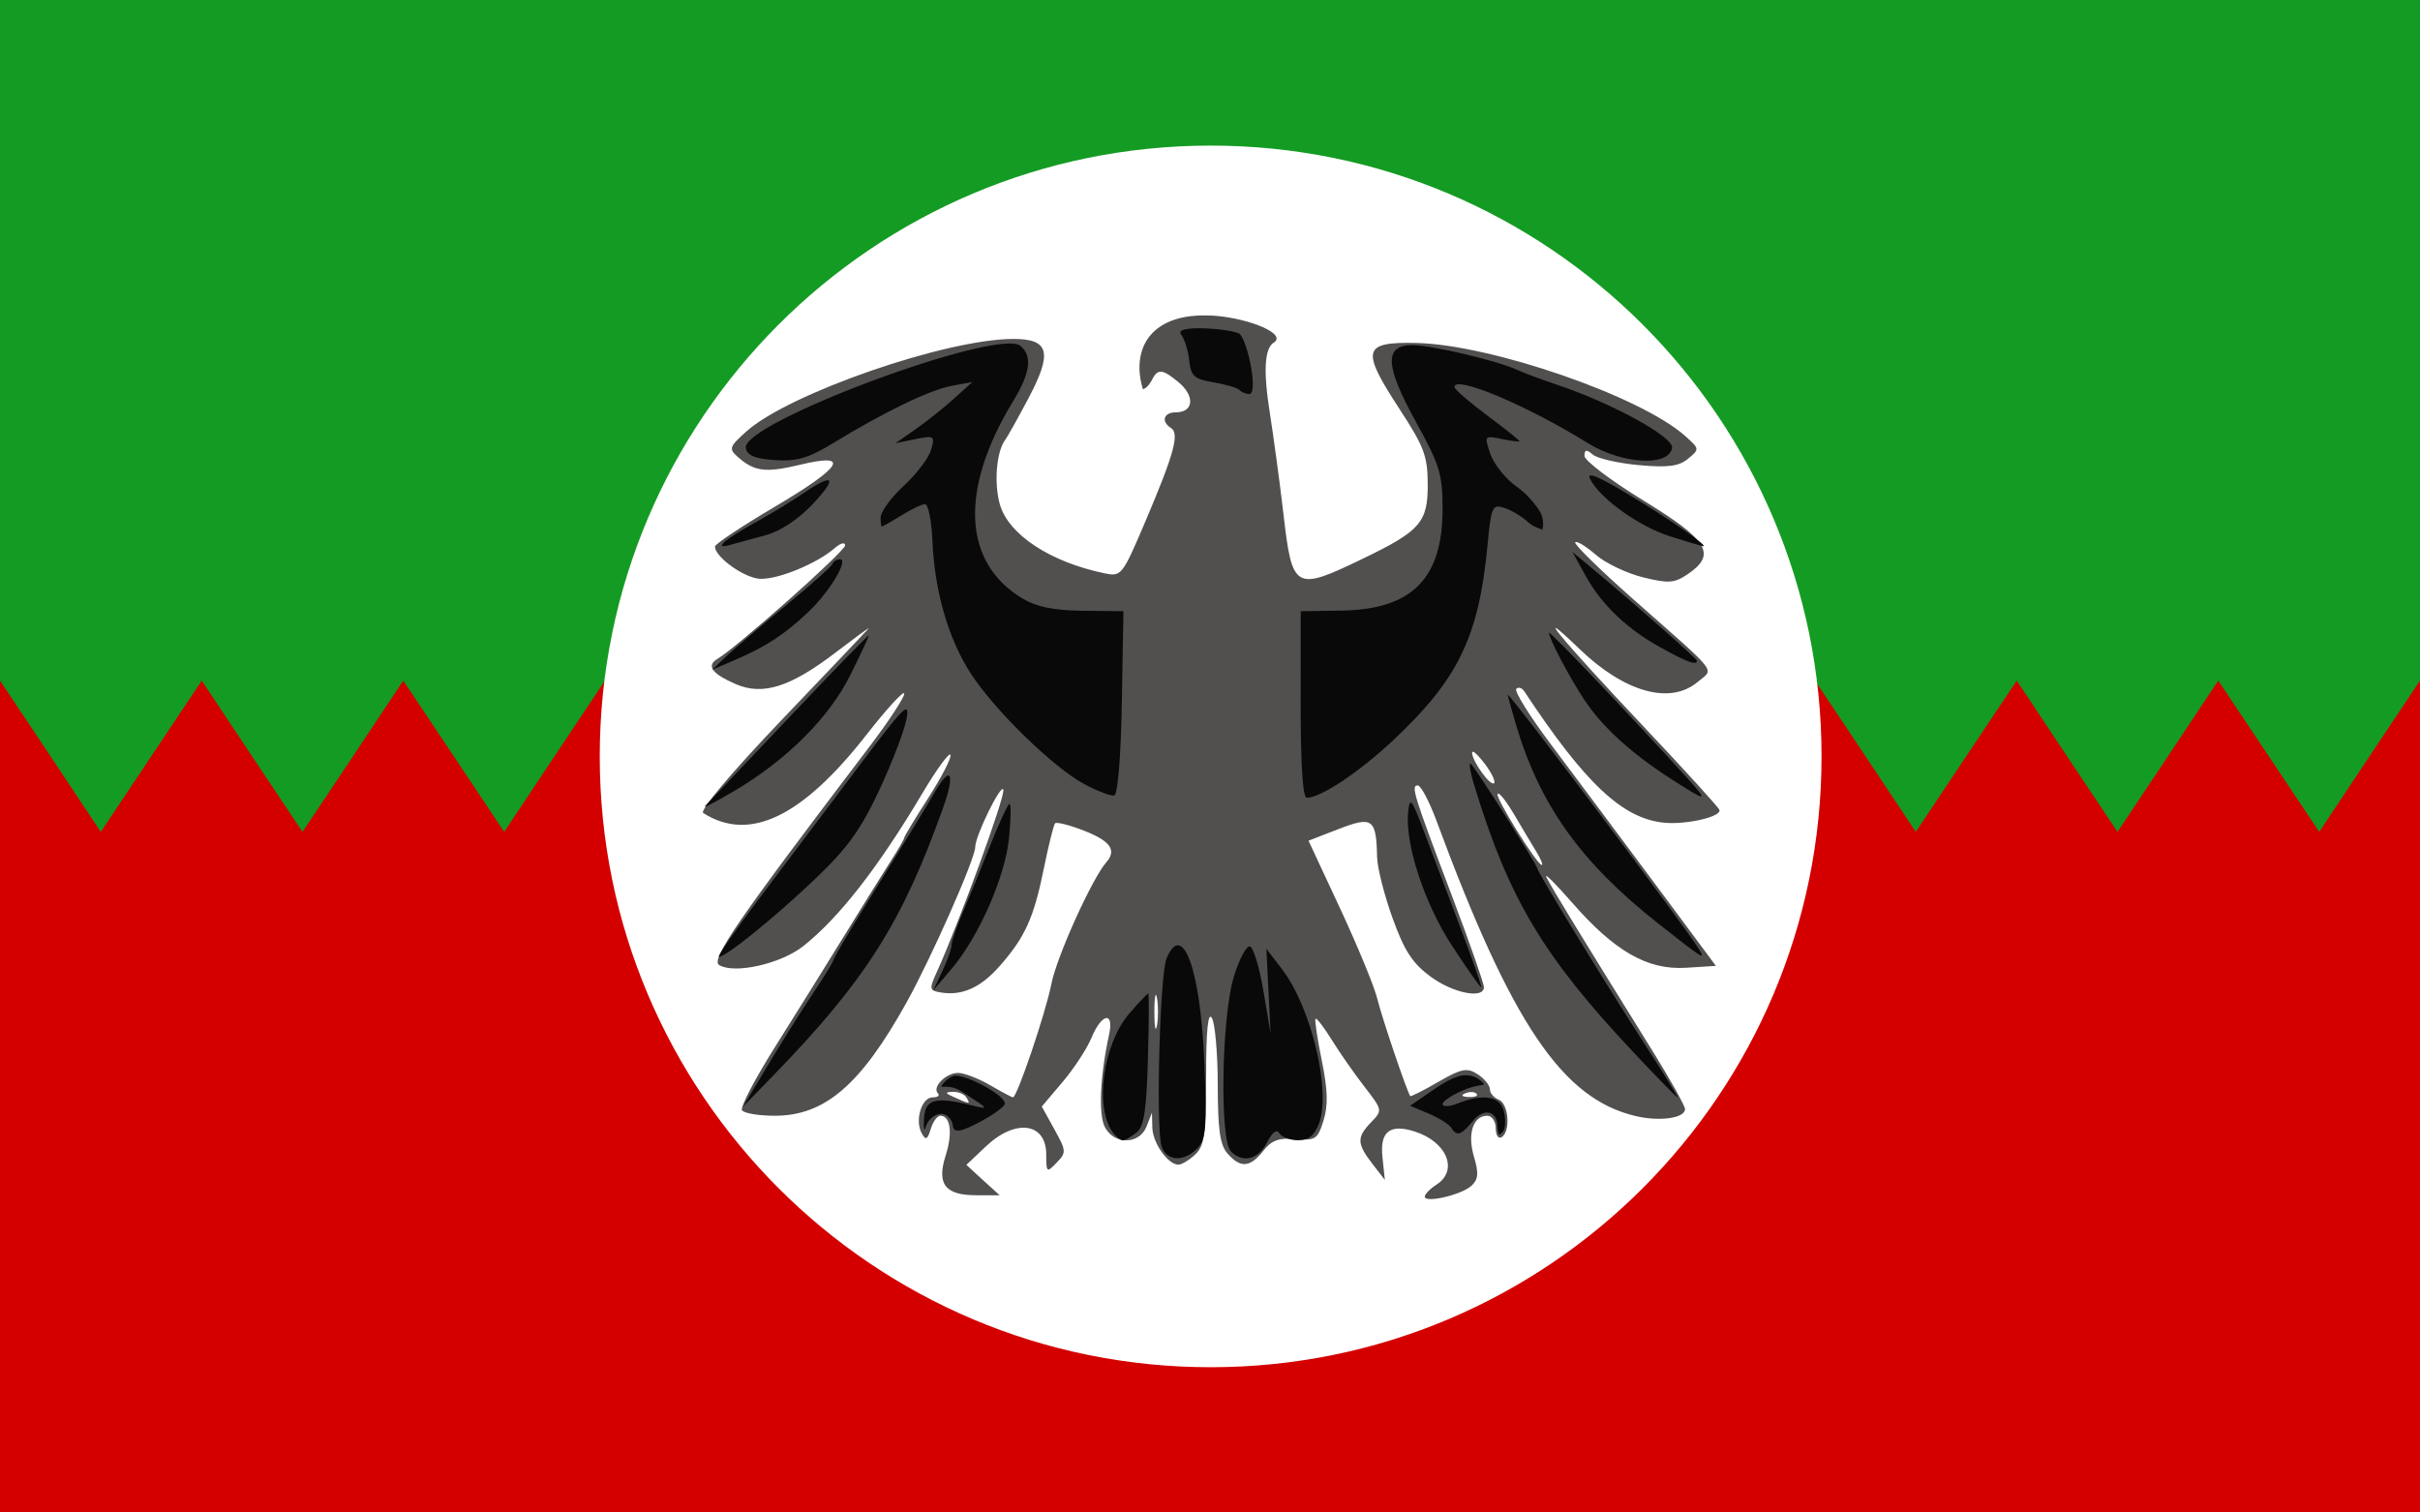 <?xml version="1.0" encoding="UTF-8" standalone="no"?>
<!-- Created with Inkscape (http://www.inkscape.org/) -->

<svg
   xmlns:dc="http://purl.org/dc/elements/1.1/"
   xmlns:cc="http://creativecommons.org/ns#"
   xmlns:rdf="http://www.w3.org/1999/02/22-rdf-syntax-ns#"
   xmlns:svg="http://www.w3.org/2000/svg"
   xmlns="http://www.w3.org/2000/svg"
   xmlns:sodipodi="http://sodipodi.sourceforge.net/DTD/sodipodi-0.dtd"
   xmlns:inkscape="http://www.inkscape.org/namespaces/inkscape"
   width="400"
   height="250"
   id="svg2"
   version="1.1"
   inkscape:version="0.47 r22583"
   sodipodi:docname="Flag of the Lak People v2b.svg">
  <defs
     id="defs4">
    <inkscape:perspective
       sodipodi:type="inkscape:persp3d"
       inkscape:vp_x="0 : 526.18109 : 1"
       inkscape:vp_y="0 : 1000 : 0"
       inkscape:vp_z="744.09448 : 526.18109 : 1"
       inkscape:persp3d-origin="372.04724 : 350.78739 : 1"
       id="perspective10" />
    <inkscape:perspective
       id="perspective2824"
       inkscape:persp3d-origin="0.5 : 0.33333333 : 1"
       inkscape:vp_z="1 : 0.5 : 1"
       inkscape:vp_y="0 : 1000 : 0"
       inkscape:vp_x="0 : 0.5 : 1"
       sodipodi:type="inkscape:persp3d" />
    <inkscape:perspective
       id="perspective2912"
       inkscape:persp3d-origin="0.5 : 0.33333333 : 1"
       inkscape:vp_z="1 : 0.5 : 1"
       inkscape:vp_y="0 : 1000 : 0"
       inkscape:vp_x="0 : 0.5 : 1"
       sodipodi:type="inkscape:persp3d" />
    <inkscape:perspective
       id="perspective2959"
       inkscape:persp3d-origin="0.5 : 0.33333333 : 1"
       inkscape:vp_z="1 : 0.5 : 1"
       inkscape:vp_y="0 : 1000 : 0"
       inkscape:vp_x="0 : 0.5 : 1"
       sodipodi:type="inkscape:persp3d" />
    <inkscape:perspective
       id="perspective2989"
       inkscape:persp3d-origin="0.5 : 0.33333333 : 1"
       inkscape:vp_z="1 : 0.5 : 1"
       inkscape:vp_y="0 : 1000 : 0"
       inkscape:vp_x="0 : 0.5 : 1"
       sodipodi:type="inkscape:persp3d" />
    <inkscape:perspective
       id="perspective3011"
       inkscape:persp3d-origin="0.5 : 0.33333333 : 1"
       inkscape:vp_z="1 : 0.5 : 1"
       inkscape:vp_y="0 : 1000 : 0"
       inkscape:vp_x="0 : 0.5 : 1"
       sodipodi:type="inkscape:persp3d" />
    <inkscape:perspective
       id="perspective3033"
       inkscape:persp3d-origin="0.5 : 0.33333333 : 1"
       inkscape:vp_z="1 : 0.5 : 1"
       inkscape:vp_y="0 : 1000 : 0"
       inkscape:vp_x="0 : 0.5 : 1"
       sodipodi:type="inkscape:persp3d" />
    <inkscape:perspective
       id="perspective3061"
       inkscape:persp3d-origin="0.5 : 0.33333333 : 1"
       inkscape:vp_z="1 : 0.5 : 1"
       inkscape:vp_y="0 : 1000 : 0"
       inkscape:vp_x="0 : 0.5 : 1"
       sodipodi:type="inkscape:persp3d" />
    <inkscape:perspective
       id="perspective3083"
       inkscape:persp3d-origin="0.5 : 0.33333333 : 1"
       inkscape:vp_z="1 : 0.5 : 1"
       inkscape:vp_y="0 : 1000 : 0"
       inkscape:vp_x="0 : 0.5 : 1"
       sodipodi:type="inkscape:persp3d" />
    <inkscape:perspective
       id="perspective3107"
       inkscape:persp3d-origin="0.5 : 0.33333333 : 1"
       inkscape:vp_z="1 : 0.5 : 1"
       inkscape:vp_y="0 : 1000 : 0"
       inkscape:vp_x="0 : 0.5 : 1"
       sodipodi:type="inkscape:persp3d" />
    <inkscape:perspective
       id="perspective3922"
       inkscape:persp3d-origin="0.5 : 0.33333333 : 1"
       inkscape:vp_z="1 : 0.5 : 1"
       inkscape:vp_y="0 : 1000 : 0"
       inkscape:vp_x="0 : 0.5 : 1"
       sodipodi:type="inkscape:persp3d" />
    <inkscape:perspective
       id="perspective3956"
       inkscape:persp3d-origin="0.5 : 0.33333333 : 1"
       inkscape:vp_z="1 : 0.5 : 1"
       inkscape:vp_y="0 : 1000 : 0"
       inkscape:vp_x="0 : 0.5 : 1"
       sodipodi:type="inkscape:persp3d" />
    <inkscape:perspective
       id="perspective3984"
       inkscape:persp3d-origin="0.5 : 0.33333333 : 1"
       inkscape:vp_z="1 : 0.5 : 1"
       inkscape:vp_y="0 : 1000 : 0"
       inkscape:vp_x="0 : 0.5 : 1"
       sodipodi:type="inkscape:persp3d" />
    <inkscape:perspective
       id="perspective4012"
       inkscape:persp3d-origin="0.5 : 0.33333333 : 1"
       inkscape:vp_z="1 : 0.5 : 1"
       inkscape:vp_y="0 : 1000 : 0"
       inkscape:vp_x="0 : 0.5 : 1"
       sodipodi:type="inkscape:persp3d" />
  </defs>
  <sodipodi:namedview
     id="base"
     pagecolor="#ffffff"
     bordercolor="#666666"
     borderopacity="1.0"
     inkscape:pageopacity="0.0"
     inkscape:pageshadow="2"
     inkscape:zoom="1.3321892"
     inkscape:cx="200.31274"
     inkscape:cy="94.831104"
     inkscape:document-units="px"
     inkscape:current-layer="layer1"
     showgrid="false"
     inkscape:window-width="1366"
     inkscape:window-height="739"
     inkscape:window-x="0"
     inkscape:window-y="1"
     inkscape:window-maximized="1"
     showguides="true"
     inkscape:guide-bbox="true" />
  <g
     inkscape:label="Ebene 1"
     inkscape:groupmode="layer"
     id="layer1"
     transform="translate(-748.563, -497.173)">
    <rect
       style="color: rgb(0, 0, 0); fill: rgb(20, 155, 35); fill-opacity: 1; fill-rule: nonzero; stroke: none; stroke-width: 1.923; marker: none; visibility: visible; display: inline; overflow: visible;"
       id="rect4035"
       width="400"
       height="250"
       x="748.563"
       y="497.173" />
    <path
       style="color:#000000;fill:#d40000;fill-opacity:1;fill-rule:nonzero;stroke:none;stroke-width:1.923;marker:none;visibility:visible;display:inline;overflow:visible"
       d="M 0 112.5 L 0 137.5 L 0 250 L 400 250 L 400 137.5 L 400 112.5 L 391.656 125 L 383.344 137.5 L 375 125 L 366.656 112.5 L 358.344 125 L 350 137.5 L 341.656 125 L 333.344 112.5 L 325 125 L 316.656 137.5 L 308.344 125 L 300 112.5 L 291.656 125 L 283.344 137.5 L 275 125 L 266.656 112.5 L 258.344 125 L 250 137.5 L 241.656 125 L 233.344 112.5 L 225 125 L 216.656 137.5 L 208.344 125 L 200 112.5 L 191.656 125 L 183.344 137.5 L 175 125 L 166.656 112.5 L 158.344 125 L 150 137.5 L 141.656 125 L 133.344 112.5 L 125 125 L 116.656 137.5 L 108.344 125 L 100 112.5 L 91.656 125 L 83.344 137.5 L 75 125 L 66.656 112.5 L 58.344 125 L 50 137.5 L 41.656 125 L 33.344 112.5 L 25 125 L 16.656 137.5 L 8.344 125 L 0 112.5 z "
       transform="translate(748.563,497.173)"
       id="rect2977" />
    <g
       transform="matrix(-1, 0, 0, 1, 1905.69, 1.293e-06)"
       id="g3908-3" />
    <g
       id="g2848"
       transform="matrix(1.01,0,0,1.01,-9.482,-6.221)">
      <path
         transform="matrix(1.075,0,0,1.149,1364.69,692.288)"
         d="m -294,-61 c 0,48.049 -41.638,87 -93,87 -51.362,0 -93,-38.951 -93,-87 0,-48.049 41.638,-87 93,-87 51.362,0 93,38.951 93,87 z"
         sodipodi:ry="87"
         sodipodi:rx="93"
         sodipodi:cy="-61"
         sodipodi:cx="-387"
         id="path2853"
         style="color:#000000;fill:#ffffff;fill-opacity:1;fill-rule:nonzero;stroke:none;stroke-width:1.923;marker:none;visibility:visible;display:inline;overflow:visible"
         sodipodi:type="arc" />
      <g
         transform="matrix(0.968,0,0,1.001,197.27,250.357)"
         id="g2945">
        <path
           style="fill:#524f4f"
           d="m 775.5,299.375 c -7.666,-0.143 -11.798,3.637 -11.25,9.562 0.11,1.192 0.531,2.5 0.531,2.5 0,0 0.786,-0.085 1.625,-1.688 0.979,-1.871 1.97,-1.367 4.344,0.5 2.872,2.259 2.65,4.969 -0.406,4.969 -2.064,0 -2.537,1.497 -0.812,2.562 1.465,0.906 0.531,4.211 -4.281,15.156 -3.959,9.006 -4.102,9.167 -6.969,8.594 -9.17,-1.834 -16.246,-6.337 -17.688,-11.281 -1.02,-3.501 -0.569,-8.616 0.906,-10.531 0.424,-0.55 2.17,-3.578 3.906,-6.75 4.131,-7.546 3.572,-9.75 -2.531,-9.75 -11.363,0 -37.913,8.897 -45.094,15.094 -2.929,2.528 -3.047,2.861 -1.5,4.188 2.825,2.421 4.741,2.635 10.562,1.281 8.664,-2.014 7.181,0.319 -4.406,6.938 -5.5,3.141 -10,6.042 -10,6.438 0,1.746 5.04,5.206 7.688,5.281 3.077,0.087 9.631,-2.54 12.562,-5.031 0.963,-0.818 1.75,-1.014 1.75,-0.438 0,0.958 -18.278,16.672 -21.594,18.562 -1.928,1.099 -0.915,2.437 3.125,4.125 4.571,1.91 9.242,0.475 16.969,-5.25 2.888,-2.139 5.165,-3.75 5.5,-3.906 -0.003,0.006 0.009,0.021 0,0.031 -0.275,0.315 -6.918,7.068 -14.781,15.031 -8.319,8.424 -13.847,14.768 -13.219,15.156 7.813,4.829 16.744,0.672 27.656,-12.844 3.488,-4.32 6.344,-7.302 6.344,-6.656 0,0.645 -2.713,4.622 -6.031,8.844 -22.215,28.269 -26.771,34.666 -25.25,35.531 2.617,1.489 10.399,-0.204 14.188,-3.094 6.049,-4.614 12.774,-12.978 20.156,-25 2.439,-3.972 4.576,-6.787 4.75,-6.281 0.174,0.506 -1.514,3.664 -3.75,7.031 -2.236,3.367 -4.062,6.288 -4.062,6.5 0,0.212 -1.012,1.912 -2.25,3.781 -1.238,1.869 -4.725,7.28 -7.75,12.031 -3.025,4.751 -8.31,12.972 -11.75,18.25 -3.44,5.278 -5.997,9.999 -5.688,10.5 0.31,0.501 2.803,0.906 5.531,0.906 8.481,0 14.531,-5.032 22.281,-18.5 4.211,-7.318 11.625,-23.537 11.625,-25.438 0,-1.821 4.382,-10.467 4.75,-9.375 0.354,1.049 -7.454,21.728 -11.25,29.812 -1.316,2.802 -1.268,3.033 0.656,3.344 3.615,0.584 6.752,-0.778 9.969,-4.312 4.309,-4.735 5.767,-7.847 7.469,-15.938 0.805,-3.826 1.658,-7.158 1.906,-7.406 0.248,-0.248 2.513,0.3 5,1.25 4.386,1.675 5.437,3.162 3.656,5.125 -2.405,2.651 -8.382,15.434 -9.281,19.875 -0.956,4.719 -5.803,18.562 -6.5,18.562 -0.171,0 -1.917,-0.9 -3.875,-2 -1.958,-1.1 -4.39,-2 -5.406,-2 -2.063,0 -4.426,2.324 -3.406,3.344 0.362,0.362 -0.054,0.656 -0.906,0.656 -1.846,0 -3.021,3.739 -1.844,5.844 0.679,1.213 0.972,1.107 1.531,-0.656 0.378,-1.19 1.095,-2.188 1.625,-2.188 1.718,0 2.116,2.836 0.906,6.5 -1.549,4.694 -0.099,6.5 5.188,6.5 l 3.938,0 -2.812,-2.469 -2.812,-2.5 3.281,-3 c 4.999,-4.598 10.219,-3.929 10.219,1.312 0,2.96 0.083,3.012 1.75,1.344 1.667,-1.668 1.659,-1.932 -0.375,-5.469 l -2.125,-3.719 3.5,-4 c 1.929,-2.2 4.141,-5.463 4.906,-7.25 1.721,-4.021 3.845,-4.379 2.969,-0.5 -1.509,6.677 -1.822,13.032 -0.719,15.094 1.58,2.953 5.862,2.893 7.062,-0.094 l 0.906,-2.25 0.062,2.438 c 0.066,2.524 2.65,6.062 4.406,6.062 0.559,0 1.838,-0.746 2.844,-1.656 1.56,-1.412 1.831,-3.284 1.844,-12.75 0.01,-7.533 0.311,-10.612 0.969,-9.594 0.533,0.825 0.992,5.756 1,10.938 0.012,7.348 0.366,9.824 1.656,11.25 2.19,2.42 3.821,2.291 6.031,-0.438 1.403,-1.732 2.656,-2.172 5.469,-1.938 3.355,0.28 3.735,0.034 4.719,-3 0.8,-2.469 0.742,-4.956 -0.281,-9.812 -0.753,-3.575 -1.239,-6.654 -1.062,-6.844 0.177,-0.189 1.432,1.386 2.781,3.5 1.349,2.114 3.849,5.56 5.531,7.656 3.027,3.771 3.013,3.831 1.094,5.75 -2.463,2.463 -2.429,3.501 0.188,6.781 l 2.125,2.656 L 805.281,437 c -0.465,-4.156 1.221,-5.494 5.406,-4.219 5.465,1.665 7.487,6.353 3.75,8.688 -1.1,0.687 -2,1.565 -2,1.969 0,1.136 6.332,-0.31 7.938,-1.812 1.125,-1.053 1.197,-2.041 0.375,-4.719 -1.145,-3.73 -0.145,-6.688 2.25,-6.688 0.798,0 1.438,0.93 1.438,2.062 0,1.132 0.45,1.777 1,1.438 1.549,-0.957 1.179,-5.481 -0.5,-6.125 -0.825,-0.317 -1.5,-1.085 -1.5,-1.719 0,-0.634 -0.927,-1.728 -2.062,-2.438 -1.78,-1.112 -2.702,-0.96 -6.656,1.25 -2.523,1.41 -4.657,2.458 -4.75,2.312 -0.664,-1.041 -4.83,-12.966 -5.562,-15.906 -0.498,-2 -3.338,-8.641 -6.281,-14.75 L 792.781,385.25 797.875,383.344 c 5.739,-2.15 6.362,-1.693 6.5,4.594 0.039,1.756 1.228,6.256 2.625,10 1.99,5.333 3.375,7.377 6.406,9.531 3.832,2.724 9.031,3.717 9.031,1.719 0,-0.57 -2.392,-7.207 -5.344,-14.75 -6.55,-16.736 -7.049,-18.219 -5.844,-18.219 0.523,0 1.946,2.587 3.156,5.75 12.713,33.211 21.281,45.499 33.719,48.312 4.063,0.919 8.312,0.331 8.312,-1.156 0,-0.495 -2.503,-4.849 -5.594,-9.656 -11.575,-18.007 -16.936,-26.473 -17.844,-28.25 -0.422,-0.825 1.538,1.046 4.344,4.156 7.166,7.942 12.734,11.04 19.219,10.656 l 5.094,-0.312 -10.844,-14.125 c -5.973,-7.767 -13.728,-17.804 -17.219,-22.312 -3.491,-4.509 -6.046,-8.485 -5.688,-8.844 0.359,-0.359 0.961,-0.185 1.344,0.375 10.301,15.091 16.635,20.851 23.688,21.5 3.768,0.347 9.715,-0.992 9.312,-2.094 -0.167,-0.457 -5.938,-6.583 -12.812,-13.625 -13.944,-14.282 -19.312,-20.567 -10.844,-12.688 7.652,7.12 15.366,9.174 20,5.375 2.759,-2.262 3.854,-0.881 -10.938,-13.531 -5.656,-4.837 -10.051,-9.011 -9.781,-9.281 0.27,-0.27 1.828,0.65 3.469,2.031 1.641,1.381 5.234,3.031 7.969,3.688 4.309,1.034 5.322,0.968 7.562,-0.5 4.968,-3.255 3.521,-5.545 -7.438,-12.031 -5.497,-3.254 -9.997,-6.558 -10,-7.312 -0.004,-1.056 0.341,-1.103 1.406,-0.219 0.762,0.632 4.249,1.409 7.75,1.719 4.945,0.438 6.79,0.205 8.344,-1.031 1.984,-1.578 1.979,-1.616 -0.5,-3.75 -7.549,-6.498 -32.837,-14.936 -45.469,-15.188 -9.01,-0.18 -9.348,1.086 -2.875,10.688 4.259,6.318 4.835,7.789 4.844,12.469 0.012,6.184 -1.243,7.571 -11,12.125 -11.509,5.372 -11.906,5.119 -13.406,-7.438 -0.591,-4.95 -1.682,-12.68 -2.406,-17.188 -0.724,-4.508 -1.07,-9.61 0.75,-10.688 2.373,-1.405 -3.934,-3.921 -9.781,-4.406 -0.542,-0.045 -1.083,-0.053 -1.594,-0.062 z m 45.125,71.344 c 0.322,0.082 1.065,0.829 1.938,1.938 1.163,1.478 1.875,2.906 1.594,3.188 -0.588,0.588 -3.719,-3.595 -3.719,-4.969 0,-0.125 0.08,-0.184 0.188,-0.156 z m 4.281,6.844 c 0.424,0.148 1.517,1.545 2.625,3.375 1.267,2.091 2.935,4.794 3.719,6.031 0.784,1.238 1.229,2.25 0.969,2.25 -0.801,0 -7.957,-11.137 -7.469,-11.625 0.032,-0.032 0.096,-0.052 0.156,-0.031 z M 767,410.469 c 0.052,0.04 0.097,0.191 0.156,0.5 0.238,1.238 0.238,3.263 0,4.5 -0.238,1.238 -0.438,0.225 -0.438,-2.25 0,-1.856 0.126,-2.871 0.281,-2.75 z m -34.375,15.844 c 0.93,-0.039 1.973,0.356 2.312,0.906 0.711,1.15 0.676,1.15 -2,0 -1.63,-0.701 -1.691,-0.849 -0.312,-0.906 z m 87.75,0.031 c 0.347,0.014 0.646,0.115 0.812,0.281 0.332,0.332 -0.258,0.575 -1.312,0.531 -1.165,-0.048 -1.423,-0.275 -0.625,-0.594 0.361,-0.144 0.778,-0.233 1.125,-0.219 z"
           id="path2868" />
        <path
           sodipodi:nodetypes="csssccsscccccssssccssssscccsssssssssccccccccsssssssccsssssccccsssssccssssscccccssssccsssssccsssccssssccssssssssccccccsssssscccsccccssssssssssssssssssssccssscccsssscccccccsccsssssccsssccssssscc"
           id="path2862"
           d="m 767.928,435.172 c -0.976,-3.074 -0.277,-28.094 0.857,-30.691 2.744,-6.284 5.77,1.906 6.397,17.316 0.423,10.404 0.259,12.298 -1.194,13.75 -2.301,2.301 -5.269,2.118 -6.06,-0.375 z m 11.719,0.859 c -1.907,-1.907 -1.562,-21.975 0.489,-28.482 0.929,-2.947 2.166,-5.201 2.75,-5.01 0.584,0.192 1.606,3.463 2.271,7.27 l 1.21,6.922 -0.357,-6.906 -0.357,-6.906 2.647,3.341 c 4.944,6.239 8.322,19.856 6.256,25.221 -0.759,1.97 -1.758,2.75 -3.525,2.75 -1.356,0 -2.784,-0.514 -3.172,-1.143 -0.451,-0.73 -1.206,-0.189 -2.091,1.5 -1.468,2.802 -4.133,3.431 -6.121,1.443 z m -19.922,-3.05 c -3.173,-4.1 -1.688,-14.523 2.778,-19.5 1.604,-1.788 3.035,-3.251 3.18,-3.251 0.145,-6.2e-4 0.121,4.837 -0.054,10.75 -0.251,8.475 -0.662,11.016 -1.941,12.001 -0.893,0.688 -1.932,1.25 -2.309,1.25 -0.378,0 -1.122,-0.562 -1.654,-1.25 l 2e-5,0 z m -31.957,-2.25 c 0.195,-3.254 1.85,-3.696 8.179,-2.188 2.822,0.673 2.766,0.569 -0.947,-1.754 -1.47,-0.92 -2.253,-1.435 -4.13,-1.288 -0.608,0.048 1.051,-1.632 1.98,-1.812 1.781,-0.346 8.597,3.112 8.597,4.54 0,0.44 -1.814,1.746 -4.031,2.901 -3.447,1.796 -4.658,1.987 -4.782,0.618 -0.065,-0.719 -0.811,-1.792 -1.867,-1.836 -1.161,-0.049 -2.369,0.999 -2.676,2.069 -0.276,0.963 -0.422,0.4 -0.323,-1.25 z m 89.162,1.472 c -0.35,-0.566 -2.062,-1.611 -3.806,-2.322 l -3.171,-1.294 4.18,-2.766 c 3.023,-2.001 4.808,-2.567 6.448,-2.047 1.055,0.335 1.953,1.232 1.885,1.352 -0.216,0.096 -1.596,0.156 -3.318,0.843 -2.035,0.812 -3.7,1.867 -3.7,2.344 0,0.478 1.154,0.429 2.565,-0.107 4.352,-1.655 7.142,-1.204 7.786,1.258 0.321,1.228 0.334,2.878 -0.198,3.41 -0.311,0.311 -0.561,0.504 -0.6,0.435 -0.081,-0.142 -0.269,-0.704 -0.269,-1.232 0,-2.625 -2.232,-3.25 -4.128,-1.036 -1.954,2.283 -2.737,2.678 -3.674,1.162 z M 701.524,421.731 c 2.388,-3.85 5.823,-9.133 7.632,-11.74 1.81,-2.607 3.291,-4.954 3.291,-5.216 0,-0.262 2.535,-4.429 5.633,-9.26 6.294,-9.815 9.219,-14.436 11.786,-18.621 2.536,-4.135 3.144,-2.452 1.106,3.064 -6.939,18.783 -13.121,28.189 -28.77,43.772 l -5.021,5 4.342,-7 z m 146.322,-1.75 c -15.396,-15.83 -21.19,-25.202 -27.026,-43.718 -0.775,-2.457 -1.007,-4.032 -0.517,-3.5 1.137,1.234 11.144,16.49 11.144,16.989 0,0.584 11.649,19.025 18.147,28.729 3.223,4.812 5.734,8.75 5.581,8.75 -0.153,0 -3.452,-3.263 -7.33,-7.25 z m -116.956,-13.45 c 0.856,-1.76 1.557,-3.678 1.557,-4.261 0,-0.583 0.848,-2.968 1.885,-5.3 1.037,-2.332 3.129,-7.277 4.65,-10.989 1.521,-3.712 2.985,-6.75 3.255,-6.75 0.269,0 0.23,2.513 -0.086,5.585 -0.655,6.347 -5.119,16.162 -9.739,21.415 l -3.078,3.5 1.557,-3.2 -5e-5,0 z m 86.186,-4.05 c -4.715,-6.944 -8.045,-16.798 -7.443,-22.024 0.274,-2.38 0.587,-2.027 2.464,2.774 1.183,3.025 3.961,10.113 6.175,15.75 2.213,5.638 3.881,10.25 3.706,10.25 -0.175,0 -2.381,-3.038 -4.902,-6.75 z m -116.603,-8.5 c 4.404,-5.638 11.829,-15.169 16.501,-21.18 7.399,-9.521 8.412,-10.488 7.854,-7.5 -0.352,1.887 -2.414,7.113 -4.583,11.613 -3.114,6.462 -5.38,9.511 -10.775,14.5 -6.796,6.284 -15.136,12.818 -16.362,12.818 -0.353,0 2.961,-4.612 7.364,-10.25 z m 151.361,4.758 c -13.03,-9.941 -19.972,-19.346 -23.992,-32.508 -0.756,-2.475 -1.379,-4.647 -1.385,-4.827 -0.025,-0.751 30.193,38.112 32.359,41.616 1.14,1.844 0.673,1.558 -6.982,-4.282 z m -161.059,-19.165 c 0.456,-0.459 6.868,-6.998 14.25,-14.532 7.382,-7.534 13.421,-13.537 13.421,-13.341 0,0.196 -1.402,3.096 -3.116,6.444 -3.546,6.928 -10.736,13.89 -19.543,18.924 -3.213,1.836 -5.469,2.963 -5.013,2.505 z m 63.979,-3.641 c -5.212,-2.738 -15.003,-11.978 -19.058,-17.987 -3.762,-5.575 -6.138,-13.476 -6.486,-21.571 -0.145,-3.379 -0.714,-6.142 -1.264,-6.14 -0.55,0.002 -2.462,0.895 -4.25,1.985 -1.496,0.912 -2.956,1.669 -3.082,1.69 -0.055,0.009 -0.176,-0.645 -0.183,-1.444 -0.009,-0.954 1.754,-3.31 3.916,-5.235 2.162,-1.925 4.246,-4.579 4.63,-5.898 0.662,-2.272 0.522,-2.363 -2.666,-1.731 l -3.364,0.667 3.371,-2.269 c 1.854,-1.248 4.779,-3.5 6.5,-5.005 l 3.129,-2.736 -3.5,0.632 c -3.714,0.671 -11.325,4.225 -19.992,9.335 -4.219,2.488 -6.18,3.044 -9.877,2.804 -3.37,-0.219 -4.699,-0.751 -4.931,-1.976 -0.783,-4.124 42.753,-19.767 46.457,-16.693 2.015,1.672 1.632,4.451 -1.242,9.003 -9.101,14.418 -8.551,26.379 1.483,32.24 2.44,1.425 5.323,2.002 10.269,2.054 l 6.876,0.073 -0.272,14.918 c -0.161,8.85 -0.679,15.033 -1.272,15.202 -0.55,0.156 -2.887,-0.707 -5.192,-1.918 z m 36.7,-12.952 0.008,-15.25 6.88,-0.099 c 11.898,-0.172 17.104,-5.218 17.104,-16.579 0,-5.723 -0.462,-7.181 -4.545,-14.346 -5.229,-9.175 -5.366,-12.476 -0.516,-12.476 3.145,0 14.33,2.548 17.562,4 1.1,0.494 4.143,1.593 6.762,2.442 9.459,3.064 19.876,8.599 19.538,10.382 -0.589,3.103 -8.501,2.64 -14.3,-0.836 -10.335,-6.195 -22.511,-11.138 -22.495,-9.132 0.003,0.355 2.478,2.431 5.5,4.614 3.022,2.183 5.495,4.085 5.495,4.225 0,0.14 -1.346,-0.014 -2.991,-0.343 -2.957,-0.591 -2.979,-0.564 -1.931,2.444 0.583,1.673 2.605,4.091 4.492,5.373 1.661,1.128 3.177,2.888 3.919,4.098 0.742,1.21 0.499,2.957 0.317,2.888 -1.187,-0.45 -1.585,-0.528 -2.551,-1.376 -0.966,-0.848 -2.709,-1.832 -3.874,-2.186 -1.974,-0.6 -2.164,-0.177 -2.793,6.2 -1.465,14.867 -4.94,21.816 -15.876,31.749 -5.818,5.284 -12.293,9.458 -14.674,9.458 -0.675,0 -1.037,-5.356 -1.032,-15.25 z m 62.492,12.092 c -6.631,-4.138 -11.455,-8.392 -14.472,-12.762 -2.534,-3.671 -6.031,-10.08 -6.025,-11.042 0.003,-0.463 14.401,14.174 23.433,23.824 3.641,3.889 3.325,3.887 -2.937,-0.021 l 0,-10e-6 z M 694.45,355.017 c 1.377,-1.258 5.877,-4.969 10,-8.247 4.123,-3.278 7.647,-6.316 7.831,-6.75 0.183,-0.434 0.757,-0.79 1.276,-0.79 1.55,0 -1.698,5.279 -5.274,8.57 -4.019,3.699 -7.236,5.741 -12.432,7.889 l -3.904,1.614 2.503,-2.286 z m 157.997,-1.273 c -5.82,-3.096 -10.116,-7.058 -12.847,-11.849 l -2.187,-3.836 2.291,1.836 c 7.284,5.838 18.743,15.575 18.743,15.926 0,0.82 -1.589,0.27 -6,-2.077 z m -158.5,-17.258 c 0.55,-0.533 3.018,-2.046 5.485,-3.362 2.467,-1.316 6.017,-3.406 7.89,-4.643 5.239,-3.462 5.949,-2.678 1.605,1.772 -2.424,2.483 -5.468,4.419 -7.953,5.06 -2.214,0.571 -4.926,1.286 -6.026,1.591 -1.304,0.36 -1.652,0.215 -1,-0.416 z m 160,-0.983 c -5.234,-1.59 -11.823,-6.14 -13.542,-9.351 -0.713,-1.332 1.277,-0.548 6.804,2.683 7.087,4.142 13.501,8.475 12.237,8.268 -0.275,-0.045 -2.75,-0.765 -5.5,-1.601 z m -72.822,-23.929 c -0.361,-0.361 -2.348,-0.928 -4.417,-1.262 -3.266,-0.526 -3.806,-0.999 -4.1,-3.594 -0.186,-1.643 -0.804,-3.551 -1.372,-4.238 -1.447,-1.75 9.19,-0.871 9.965,-0.034 1.391,1.502 3.113,9.784 1.54,9.784 -0.529,0 -1.256,-0.295 -1.617,-0.656 l 0,4e-5 z"
           style="fill:#0a0909" />
      </g>
    </g>
  </g>
</svg>
